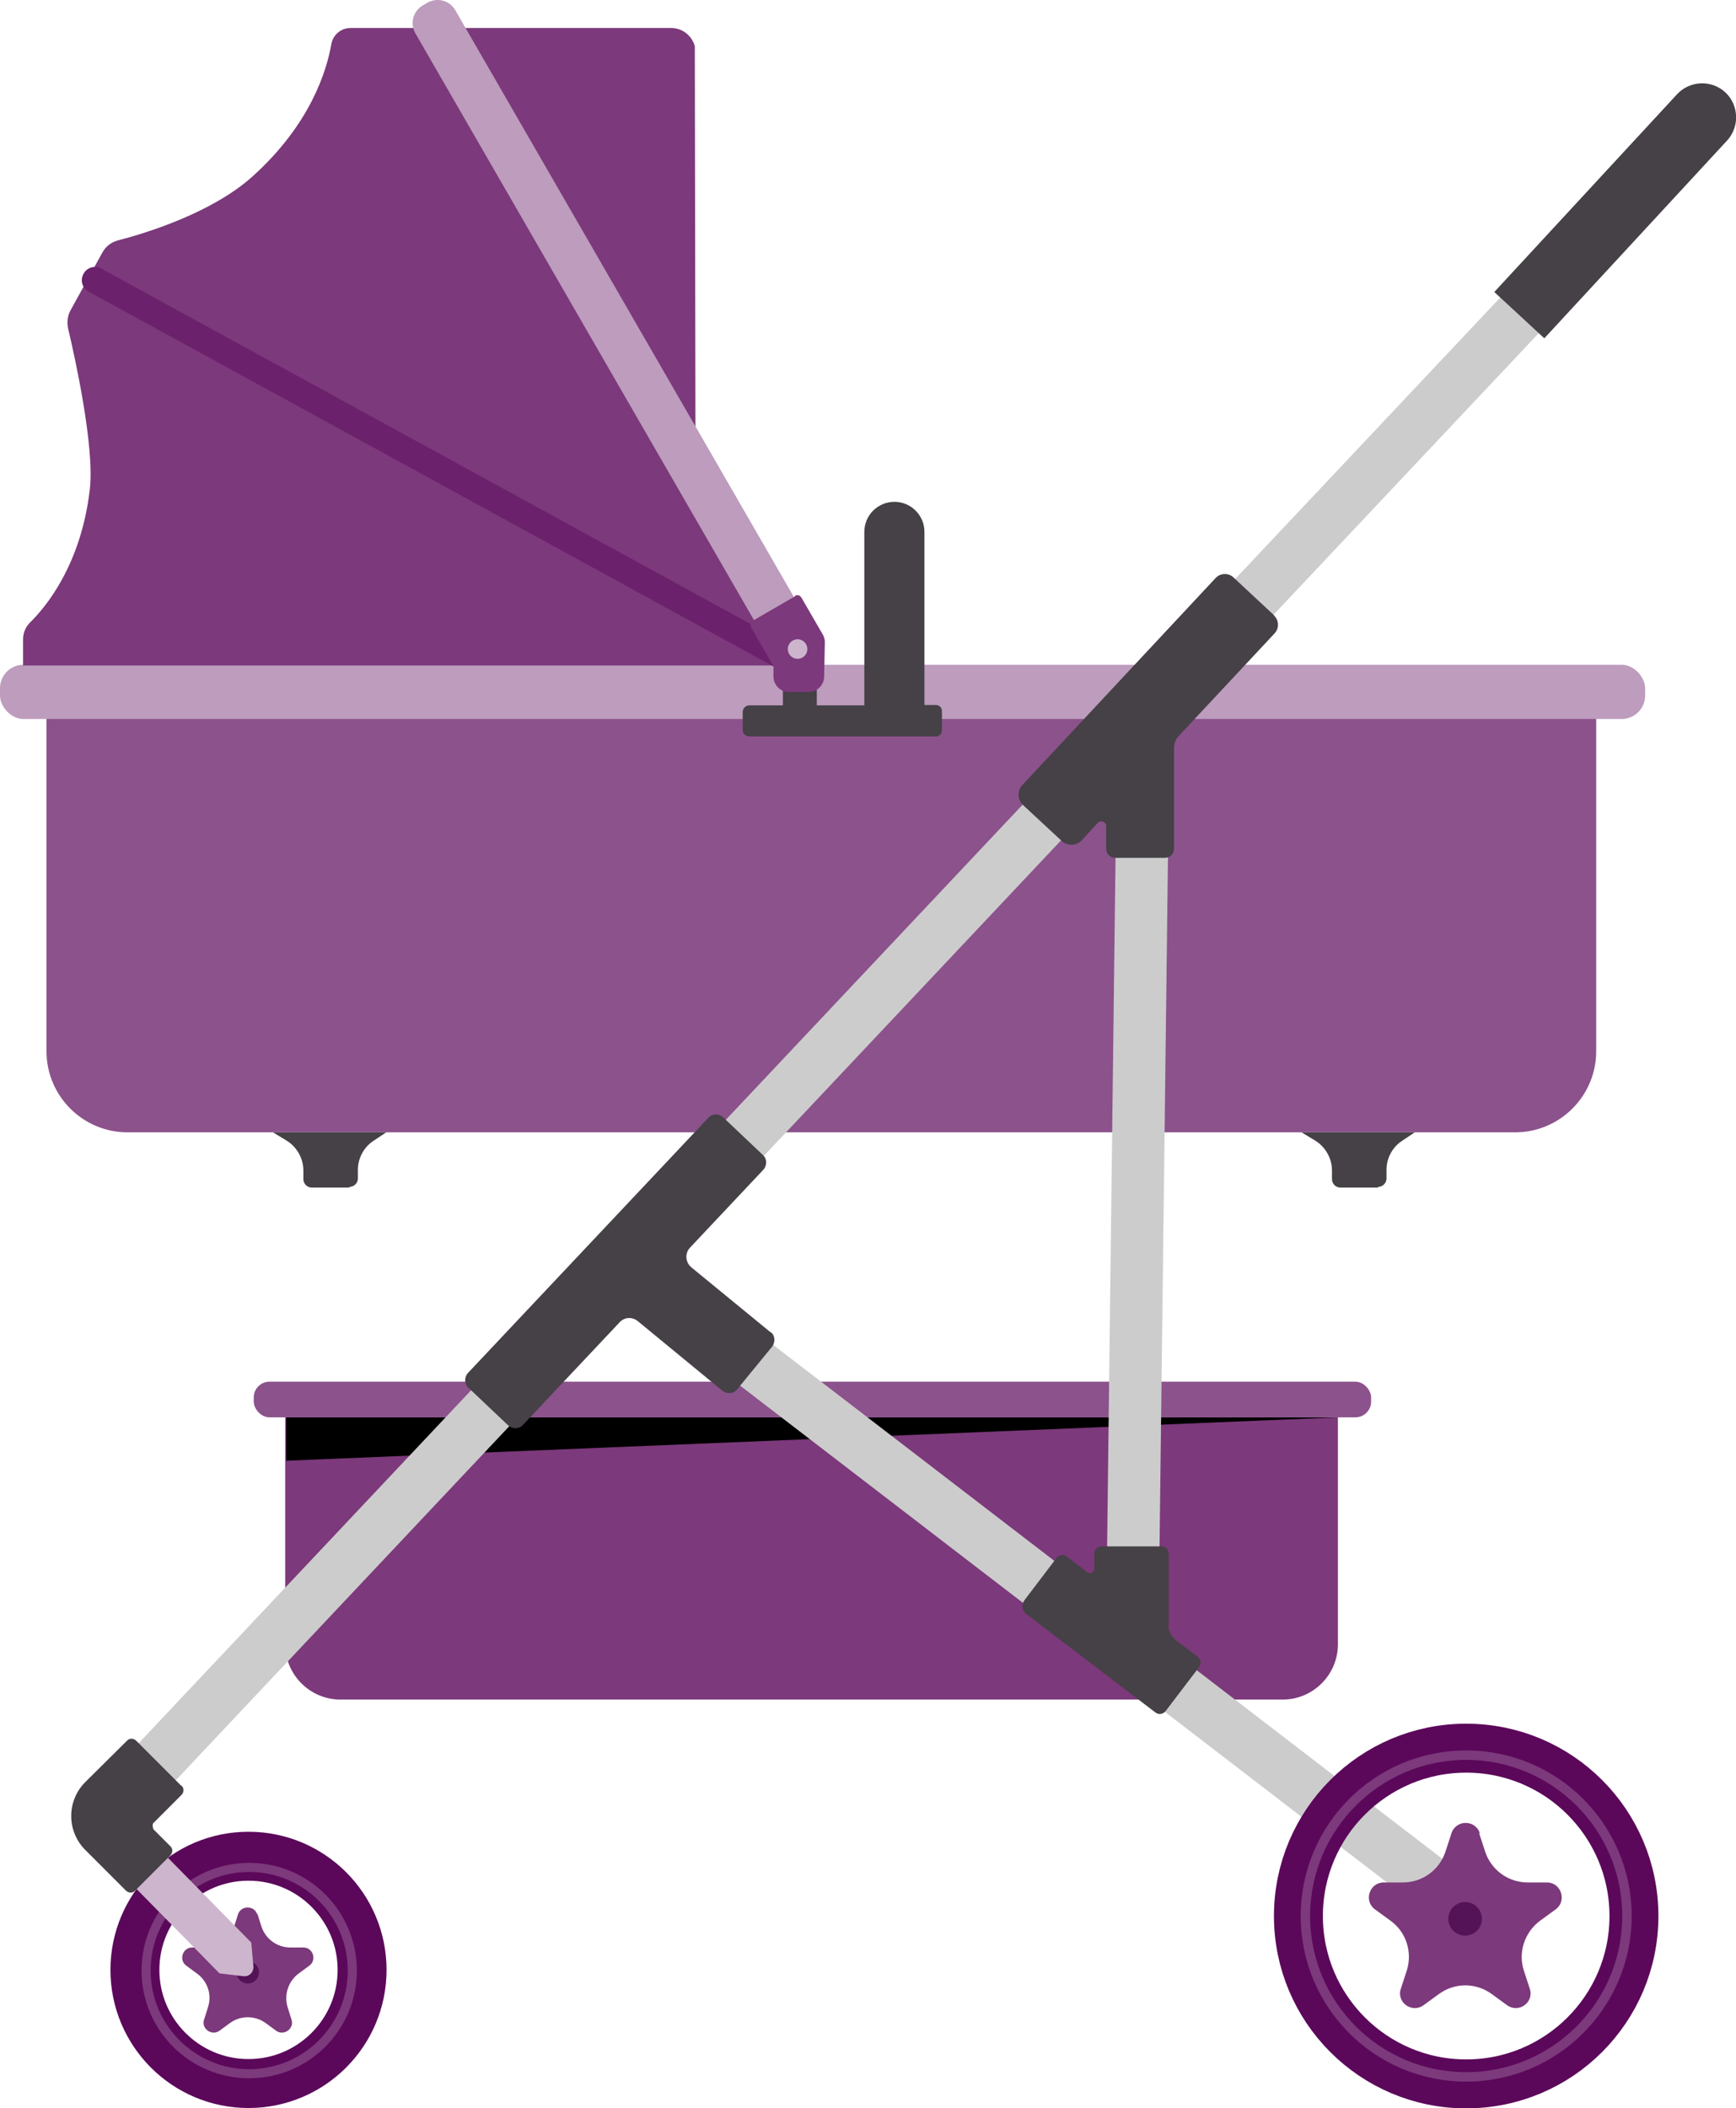 <?xml version="1.0" encoding="UTF-8"?>
<svg id="Ebene_2" data-name="Ebene 2" xmlns="http://www.w3.org/2000/svg" viewBox="0 0 49.67 60.28">
  <defs>
    <style>
      .cls-1 {
        stroke-width: .27px;
      }

      .cls-1, .cls-2 {
        stroke: #7c397b;
      }

      .cls-1, .cls-2, .cls-3 {
        fill: none;
        stroke-miterlimit: 10;
      }

      .cls-2 {
        stroke-width: .26px;
      }

      .cls-4 {
        fill: #6b216b;
      }

      .cls-5 {
        fill: #ceb5ce;
      }

      .cls-6 {
        fill: #8c528c;
      }

      .cls-7 {
        fill: #ccc;
      }

      .cls-8 {
        fill: #454146;
      }

      .cls-9 {
        fill: #bd9cbd;
      }

      .cls-3 {
        stroke: #5b085a;
        stroke-width: 1.4px;
      }

      .cls-10 {
        fill: #541257;
      }

      .cls-11 {
        fill: #7c397b;
      }
    </style>
  </defs>
  <g id="Details_lila" data-name="Details lila">
    <g>
      <path class="cls-11" d="M8.16,40.53h30.12v6.49c0,.87-.71,1.58-1.58,1.58H9.74c-.87,0-1.58-.71-1.58-1.58v-6.49h0Z"/>
      <polygon points="38.28 40.53 8.19 41.77 8.19 40.53 38.28 40.53"/>
      <rect class="cls-6" x="7.26" y="39.51" width="31.97" height="1.02" rx=".45" ry=".45"/>
      <path class="cls-6" d="M1.32,20.51h44.35v9.55c0,1.28-1.04,2.32-2.32,2.32H3.65c-1.28,0-2.32-1.04-2.32-2.32v-9.55h0Z"/>
      <path class="cls-8" d="M39.43,33.96h-1.08c-.13,0-.24-.11-.24-.24v-.25c0-.35-.19-.68-.49-.86l-.38-.23h3.24s-.36.24-.36.24c-.28.18-.45.5-.45.83v.25c0,.13-.11.24-.24.24Z"/>
      <path class="cls-8" d="M10,33.96h-1.08c-.13,0-.24-.11-.24-.24v-.25c0-.35-.19-.68-.49-.86l-.38-.23h3.24s-.36.24-.36.24c-.28.18-.45.5-.45.83v.25c0,.13-.11.24-.24.24Z"/>
      <rect class="cls-9" y="19.01" width="47.07" height="1.55" rx=".67" ry=".67"/>
      <path class="cls-11" d="M.66,19.01v-.73c0-.18.07-.35.2-.48.44-.43,1.46-1.64,1.71-3.81.14-1.2-.42-3.75-.62-4.59-.04-.18-.02-.37.07-.53l.91-1.65c.1-.18.26-.3.46-.35.74-.19,2.66-.77,3.83-1.82,1.67-1.5,2.13-3.04,2.26-3.79.05-.27.28-.46.55-.46h2.6l10.66,18.23H.66Z"/>
      <path class="cls-11" d="M12.64.8h6.56c.32,0,.59.21.68.52l.02,12.14L12.64.8Z"/>
      <path class="cls-9" d="M17.41-1.31h.14c.33,0,.59.26.59.59v20.69h-1.32V-.72c0-.33.26-.59.59-.59Z" transform="translate(-2.32 9.99) rotate(-30)"/>
      <path class="cls-4" d="M12.35,1.92h0c.21,0,.37.17.37.37v22.33h-.75V2.29c0-.21.17-.37.37-.37Z" transform="translate(-5.22 17.74) rotate(-61.32)"/>
      <path class="cls-8" d="M26.45,20.17v-4.96c0-.47-.38-.86-.86-.86h0c-.47,0-.86.38-.86.86v4.96h-1.36v-.54h-.97v.54h-.96c-.1,0-.19.08-.19.19v.51c0,.1.08.19.19.19h5.34c.09,0,.17-.07.17-.17v-.56c0-.09-.07-.17-.17-.17h-.33Z"/>
      <g>
        <circle class="cls-3" cx="7.11" cy="56.33" r="3.25"/>
        <circle class="cls-2" cx="7.13" cy="56.35" r="2.95"/>
        <path class="cls-11" d="M7.37,54.74l.11.35c.12.36.45.6.83.6h.37c.28,0,.39.36.17.52l-.3.22c-.3.22-.43.61-.32.97l.11.35c.09.26-.22.48-.44.32l-.3-.22c-.3-.22-.72-.22-1.02,0l-.3.22c-.22.16-.53-.06-.44-.32l.11-.35c.12-.36-.01-.75-.32-.97l-.3-.22c-.22-.16-.11-.52.17-.52h.37c.38,0,.71-.24.83-.6l.11-.35c.09-.26.46-.26.55,0Z"/>
        <circle class="cls-10" cx="7.09" cy="56.4" r=".32"/>
      </g>
      <path class="cls-5" d="M7.19,55.55l.06.68c.01.17-.12.3-.29.28l-.68-.08-.51-.52-3.11-3.16.9-.89,3.1,3.15.52.53Z"/>
      <rect class="cls-7" x="25" y="-6.01" width="1.5" height="67.65" rx=".73" ry=".73" transform="translate(26.09 -10.08) rotate(43.3)"/>
      <rect class="cls-7" x="29.84" y="30.56" width="1.5" height="30.69" rx=".62" ry=".62" transform="translate(85.63 49.59) rotate(127.51)"/>
      <rect class="cls-7" x="31.79" y="22.11" width="1.5" height="24.06" rx=".55" ry=".55" transform="translate(64.67 68.68) rotate(-179.3)"/>
      <path class="cls-8" d="M46.41,1.48h0c.54,0,.98.44.98.98v7.7h-1.95V2.46c0-.54.44-.98.98-.98Z" transform="translate(16.29 -29.96) rotate(42.76)"/>
      <path class="cls-8" d="M36.47,17.61l-1.18-1.1c-.14-.13-.37-.13-.51.02l-5.53,5.92c-.15.16-.14.42.02.57l1.11,1.03c.16.15.42.14.57-.02l.46-.5c.08-.09.24-.03.24.09v.65c0,.15.12.26.26.26h1.42c.15,0,.26-.12.26-.26v-2.87c0-.14.05-.27.15-.37l2.73-2.92c.13-.14.13-.37-.02-.51Z"/>
      <path class="cls-8" d="M22.05,38.1l-2.27-1.86c-.17-.14-.19-.4-.04-.56l2.1-2.23c.11-.12.11-.31-.01-.42l-1.14-1.08c-.12-.11-.31-.11-.42.01l-6.88,7.3c-.11.12-.11.31.01.42l1.14,1.08c.12.11.31.11.42-.01l2.77-2.94c.14-.15.36-.16.52-.03l2.42,1.99c.13.1.32.09.42-.04l1-1.22c.1-.13.09-.32-.04-.42Z"/>
      <path class="cls-8" d="M5.18,51.06l-1.28-1.28c-.08-.08-.2-.08-.27,0l-1.18,1.17c-.55.54-.55,1.42,0,1.96l1.15,1.15c.08.08.2.08.27,0l1-1c.08-.08.08-.2,0-.27l-.48-.48s-.05-.13,0-.18l.8-.8c.08-.08.08-.2,0-.27Z"/>
      <path class="cls-8" d="M33.44,46.46v-2.03c0-.12-.09-.21-.21-.21h-1.71c-.12,0-.21.09-.21.21v.43c0,.1-.12.16-.2.1l-.59-.45c-.09-.07-.22-.05-.29.04l-.92,1.21c-.09.12-.07.3.05.39l3.7,2.82c.09.07.22.05.29-.04l.96-1.26c.07-.09.05-.22-.04-.29l-.62-.47c-.14-.11-.22-.27-.22-.44Z"/>
      <path class="cls-11" d="M22.75,17.05l-1.21.7c-.07.04-.09.12-.05.19l.64,1.11v.29c0,.25.2.45.45.45h.55c.25,0,.45-.2.45-.45l.02-.98c0-.07-.02-.14-.05-.2l-.62-1.07c-.04-.07-.12-.09-.19-.05Z"/>
      <g>
        <circle class="cls-3" cx="41.95" cy="54.79" r="4.8"/>
        <circle class="cls-1" cx="41.95" cy="54.79" r="4.6"/>
        <path class="cls-11" d="M42.32,52.42l.17.52c.17.53.66.89,1.22.89h.55c.41,0,.58.53.25.77l-.44.32c-.45.33-.64.91-.47,1.43l.17.52c.13.39-.32.71-.65.47l-.44-.32c-.45-.33-1.06-.33-1.51,0l-.44.32c-.33.24-.78-.08-.65-.47l.17-.52c.17-.53-.02-1.11-.47-1.43l-.44-.32c-.33-.24-.16-.77.25-.77h.55c.56,0,1.05-.36,1.22-.89l.17-.52c.13-.39.68-.39.81,0Z"/>
        <circle class="cls-10" cx="41.92" cy="54.87" r=".48"/>
      </g>
      <circle class="cls-5" cx="22.82" cy="18.56" r=".28"/>
    </g>
  </g>
</svg>